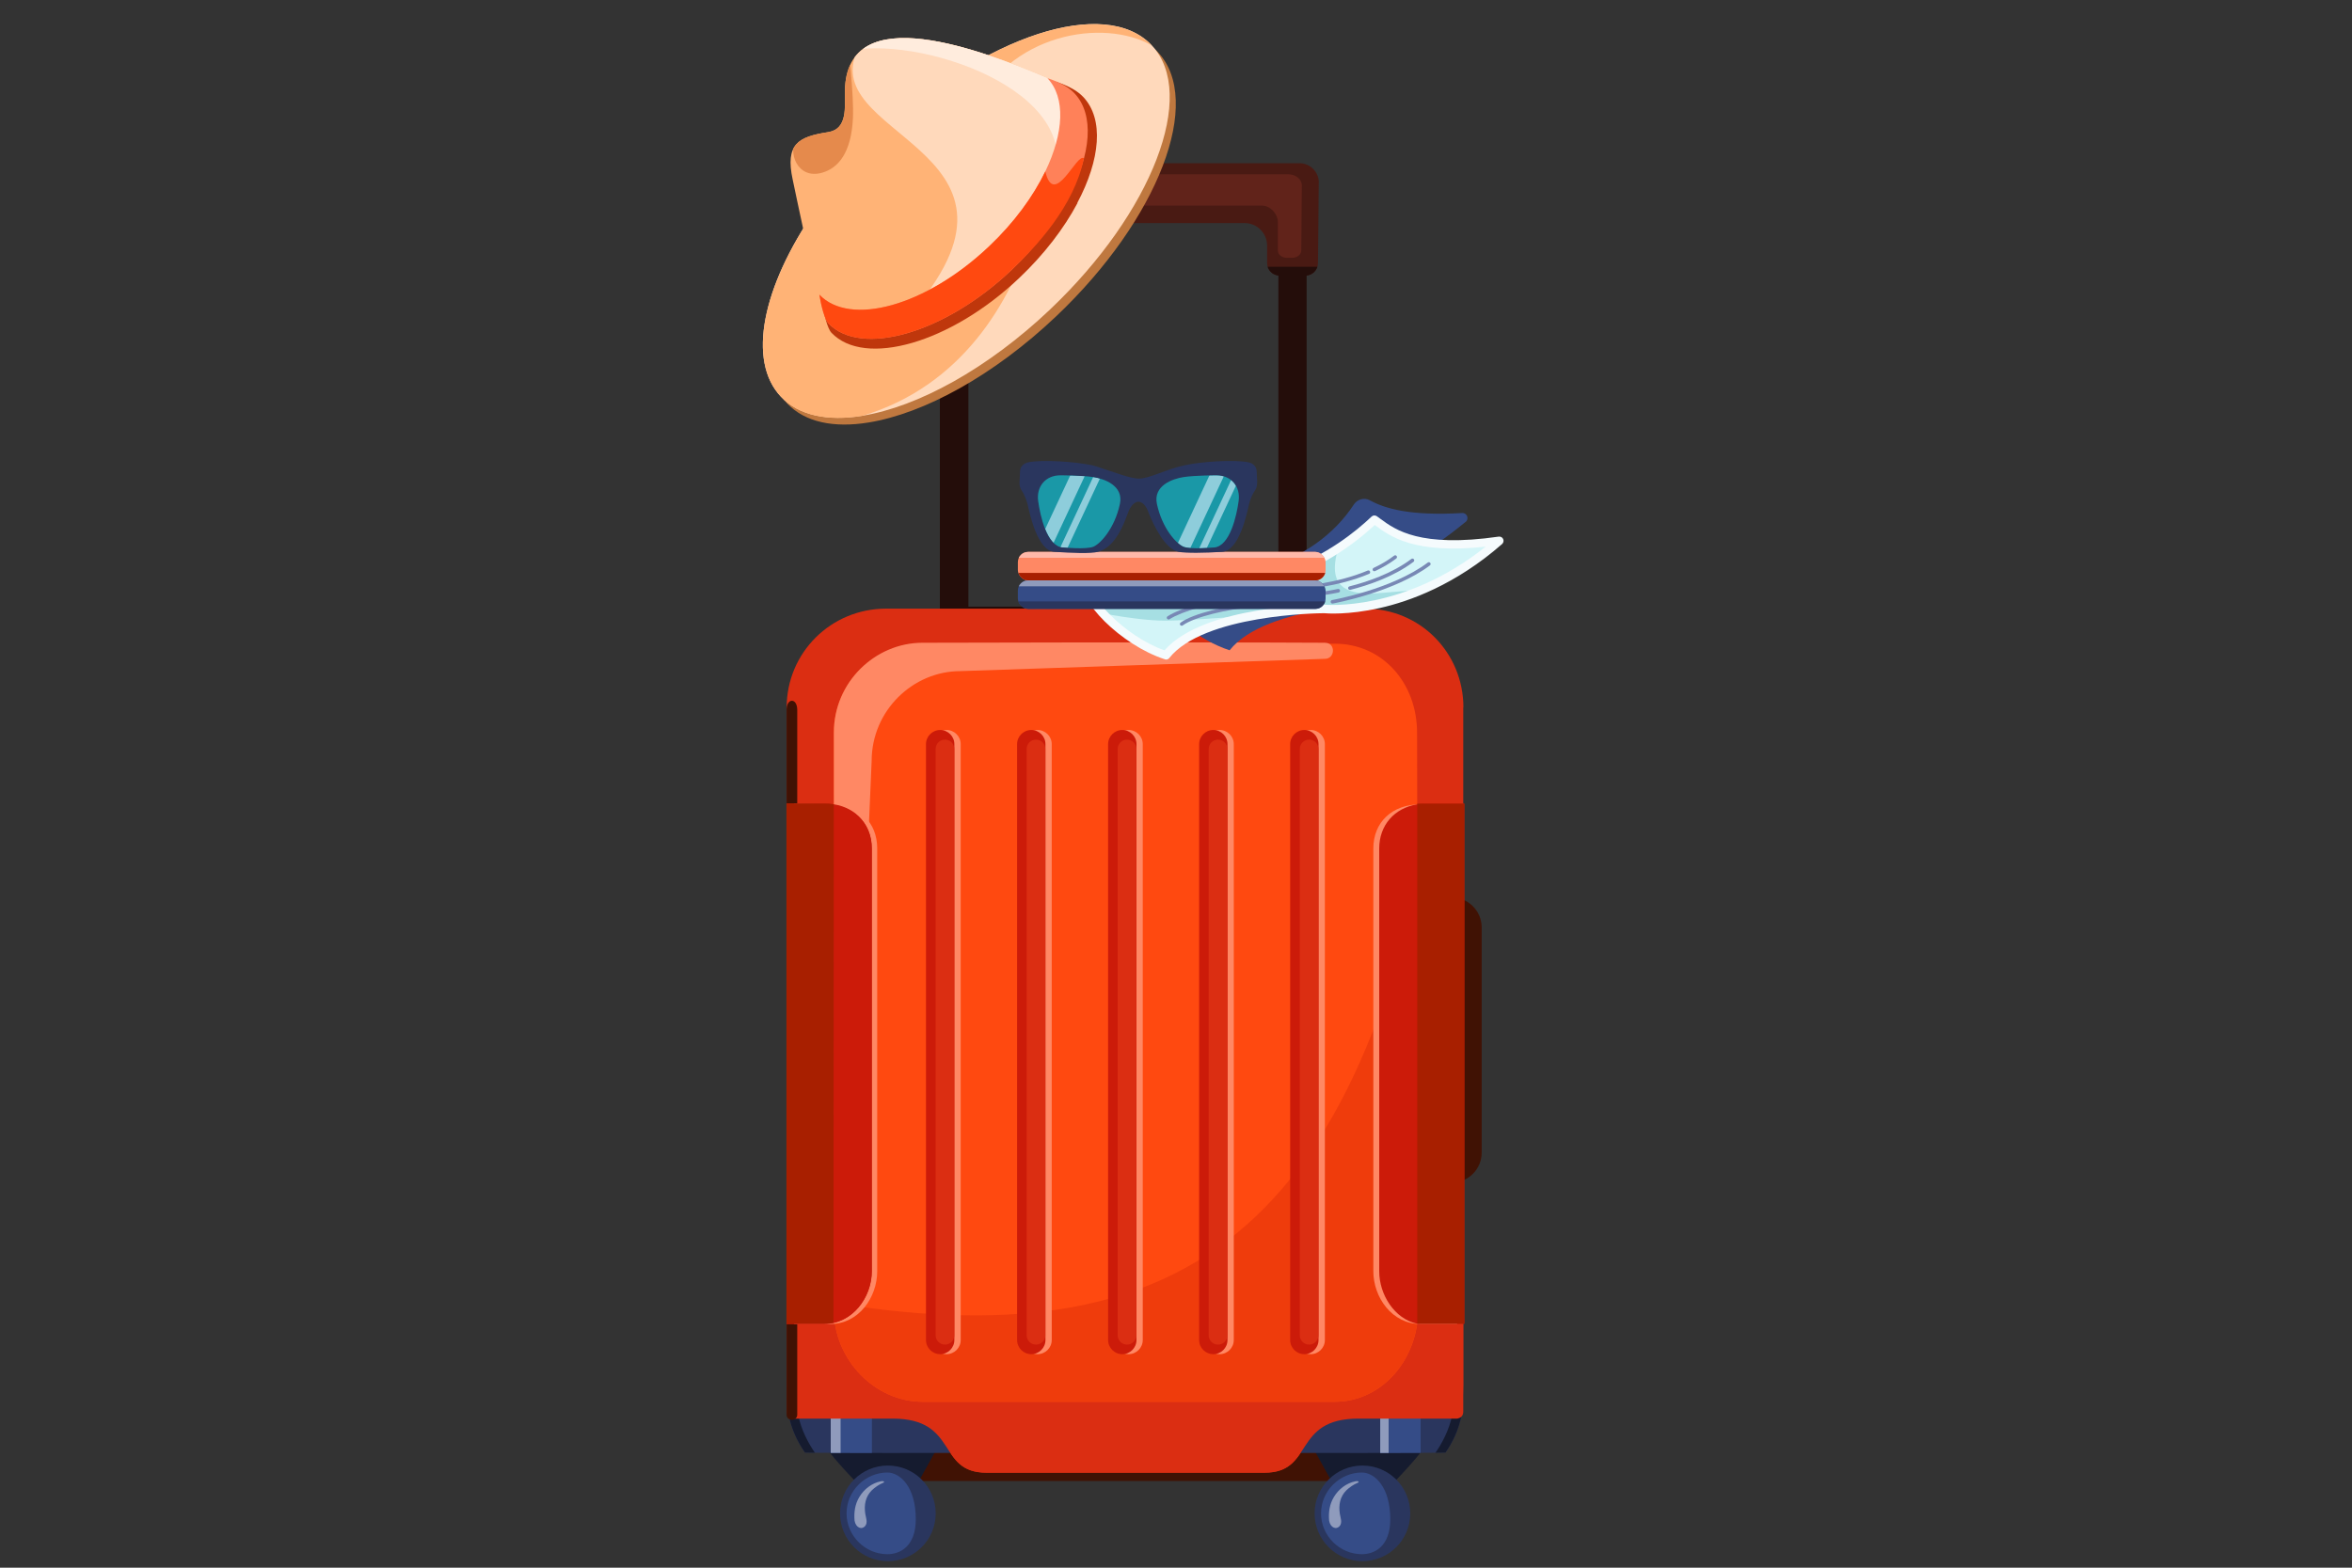 <?xml version="1.0" encoding="UTF-8"?>
<svg xmlns="http://www.w3.org/2000/svg" xmlns:xlink="http://www.w3.org/1999/xlink" viewBox="0 0 300 200">
  <rect x="0" y="0" width="300" height="200" fill="#333333" stroke="none"/>
  <defs>
    <style>
      .cls-1 {
        fill: #cc1b09;
      }

      .cls-1, .cls-2, .cls-3, .cls-4, .cls-5, .cls-6, .cls-7, .cls-8, .cls-9, .cls-10, .cls-11, .cls-12, .cls-13, .cls-14, .cls-15, .cls-16, .cls-17, .cls-18, .cls-19, .cls-20, .cls-21, .cls-22, .cls-23, .cls-24, .cls-25, .cls-26, .cls-27, .cls-28 {
        stroke-width: 0px;
      }

      .cls-29, .cls-27 {
        fill: #d3f5f8;
      }

      .cls-2 {
        fill: #ffd9bb;
      }

      .cls-30 {
        clip-path: url(#clippath-2);
      }

      .cls-31 {
        isolation: isolate;
      }

      .cls-32 {
        clip-path: url(#clippath-6);
      }

      .cls-33 {
        clip-path: url(#clippath-7);
      }

      .cls-34, .cls-21 {
        fill: #ff8864;
      }

      .cls-35 {
        clip-path: url(#clippath-1);
      }

      .cls-36 {
        clip-path: url(#clippath-4);
      }

      .cls-37, .cls-22 {
        fill: #354c87;
      }

      .cls-3 {
        fill: #f5fbfd;
      }

      .cls-4 {
        fill: #61231a;
      }

      .cls-5 {
        fill: #ef3c0c;
      }

      .cls-38, .cls-16 {
        fill: #ffb376;
      }

      .cls-6 {
        fill: #db2e12;
      }

      .cls-39 {
        mix-blend-mode: multiply;
        opacity: .8;
      }

      .cls-7 {
        fill: #cce9f7;
      }

      .cls-8, .cls-40 {
        fill: #2a365e;
      }

      .cls-9 {
        fill: #7888b5;
      }

      .cls-10 {
        fill: #ffb9a9;
      }

      .cls-11 {
        fill: #ff8159;
      }

      .cls-12 {
        fill: #8f9bbc;
      }

      .cls-41 {
        mix-blend-mode: lighten;
        opacity: .65;
      }

      .cls-42 {
        clip-path: url(#clippath);
      }

      .cls-13 {
        fill: #ffecdd;
      }

      .cls-14 {
        fill: #151b2f;
      }

      .cls-15, .cls-43 {
        fill: #ff4910;
      }

      .cls-17 {
        fill: #401204;
      }

      .cls-44 {
        clip-path: url(#clippath-3);
      }

      .cls-18 {
        fill: #e58a4c;
      }

      .cls-19, .cls-45 {
        fill: #1a98a7;
      }

      .cls-20 {
        fill: #bf783f;
      }

      .cls-46 {
        clip-path: url(#clippath-8);
      }

      .cls-47 {
        clip-path: url(#clippath-5);
      }

      .cls-23 {
        fill: #bf370c;
      }

      .cls-24 {
        fill: #a81f00;
      }

      .cls-25 {
        fill: #9bdadd;
      }

      .cls-26 {
        fill: #491a13;
      }

      .cls-28 {
        fill: #240d0a;
      }
    </style>
    <clipPath id="clippath">
      <path class="cls-8" d="M163.8,180.48v4.88s20.43.03,20.58-.05c.95-1.36,1.71-2.98,2.06-4.83h-22.65Z"/>
    </clipPath>
    <clipPath id="clippath-1">
      <path class="cls-8" d="M123.27,180.48v4.88s-20.45.03-20.6-.05c-.95-1.36-1.73-2.98-2.08-4.83h22.68Z"/>
    </clipPath>
    <clipPath id="clippath-2">
      <path class="cls-15" d="M180.9,166.99c0,6.44-4.63,11.84-10.64,11.84h-52.61c-6.02,0-11.29-5.32-11.29-11.76v-73.6c0-6.44,5.28-11.35,11.29-11.35h52.61c6.02,0,10.49,4.94,10.49,11.38l.15,73.49Z"/>
    </clipPath>
    <clipPath id="clippath-3">
      <path class="cls-27" d="M191.24,68.99c-11.3,9.91-22.36,8.69-22.36,8.69,0,0-15.47,0-20.17,5.92-7.84-2.53-15.75-13.32-4.93-10.04,14.06,4.27,25.04-1.07,31.52-7.27,1.93,1.35,4.81,4.3,15.93,2.69Z"/>
    </clipPath>
    <clipPath id="clippath-4">
      <path class="cls-16" d="M137.03,11.88c4.13,4.35.55,14.44-8,22.55-8.54,8.11-19.24,11.15-23.37,6.81h0c-.07-.18-.14-.37-.2-.56-.33-1.01-.65-2.05-.94-3.1-1.57-5.52-2.7-11.38-3.41-14.66-.99-4.56.74-5.48,4.5-6.06,2.56-.39,2.13-3.27,2.16-5.24.15-11.99,17.81-5.08,25.83-1.66h0c.83.35,1.55.67,2.14.93.49.28.92.6,1.29.99Z"/>
    </clipPath>
    <clipPath id="clippath-5">
      <rect class="cls-21" x="129.83" y="70.41" width="39.25" height="3.64" rx="1.31" ry="1.31"/>
    </clipPath>
    <clipPath id="clippath-6">
      <rect class="cls-22" x="129.83" y="74.04" width="39.25" height="3.64" rx="1.31" ry="1.31"/>
    </clipPath>
    <clipPath id="clippath-7">
      <path class="cls-19" d="M154.85,69.84s-3.02.29-3.92-.1-2.69-2.33-3.36-5.43c-.51-2.34,1.96-3.23,3.42-3.45,1.46-.22,4.15-.22,4.18-.22,1.88,0,3.07,1.43,2.82,3.28s-1.11,5.77-3.14,5.93Z"/>
    </clipPath>
    <clipPath id="clippath-8">
      <path class="cls-19" d="M135.56,69.84s3.02.29,3.92-.1c.9-.39,2.69-2.33,3.36-5.43.51-2.34-1.96-3.23-3.42-3.45-1.46-.22-4.15-.22-4.18-.22-1.88,0-3.07,1.43-2.82,3.28s1.11,5.77,3.14,5.93Z"/>
    </clipPath>
  </defs>
  <g class="cls-31">
    <g id="Layer_4" data-name="Layer 4">
      <g>
        <g>
          <g>
            <path class="cls-28" d="M166.67,81.01h-46.79V28.73c0-4.21,3.43-7.64,7.64-7.64h31.5c4.21,0,7.64,3.43,7.64,7.64v52.28ZM123.51,77.39h39.55V28.73c0-2.22-1.8-4.02-4.02-4.02h-31.5c-2.22,0-4.02,1.8-4.02,4.02v48.66Z"/>
            <path class="cls-26" d="M168.21,23.3l-.1,10.24c0,.9-.73,1.62-1.62,1.62h-3.25c-.9,0-1.62-.73-1.62-1.62v-2.21c0-1.58-1.28-2.87-2.87-2.87h-31.03c-1.58,0-2.87,1.28-2.87,2.87v2.21c0,.17-.02.33-.07.49-.21.66-.82,1.14-1.55,1.14h-3.25c-.73,0-1.35-.48-1.56-1.14-.05-.15-.07-.32-.07-.49v-10.24c0-1.37,1.11-2.48,2.48-2.48h44.91c1.37,0,2.48,1.11,2.48,2.48Z"/>
            <path class="cls-4" d="M164.29,22.23h-42.06c-.97,0-1.75.64-1.75,1.43h0v8.29c0,.52.51.94,1.15.94h.69c.63,0,1.15-.42,1.15-.94v-3.67c0-.91.91-2.05,2.02-2.05h35.48c1.12,0,2.02,1.14,2.02,2.05v3.67c0,.52.51.94,1.15.94h.69c.63,0,1.15-.42,1.15-.94l.07-8.29c0-.79-.78-1.43-1.75-1.43Z"/>
            <path class="cls-28" d="M124.78,34.03c-.21.66-.82,1.14-1.55,1.14h-3.25c-.73,0-1.35-.48-1.56-1.14h6.36Z"/>
            <path class="cls-28" d="M168.04,34.03c-.21.66-.82,1.14-1.55,1.14h-3.25c-.73,0-1.35-.48-1.56-1.14h6.36Z"/>
          </g>
          <g>
            <path class="cls-17" d="M185.17,150.88h0c-2.1,0-3.82-1.72-3.82-3.82v-28.75c0-2.1,1.72-3.82,3.82-3.82h0c2.1,0,3.82,1.72,3.82,3.82v28.75c0,2.1-1.72,3.82-3.82,3.82Z"/>
            <polygon class="cls-17" points="140.2 179.22 135.71 179.22 112.57 179.22 112.57 188.94 135.71 188.94 140.2 188.94 174.3 188.94 174.3 179.22 140.2 179.22"/>
            <path class="cls-28" d="M153.46,73.28c-2.63-.47-5.59-.79-9.83-.79-4.8,0-7.45.31-9.97.8-1.43.28-2.5,1.47-2.5,2.93v4.85h4.04v-2.93c0-2.97,5.24-2.97,8.43-2.97,2.63,0,8.28.1,8.28,2.96v2.94h4.04v-4.86c0-1.46-1.06-2.67-2.49-2.93Z"/>
            <path class="cls-26" d="M149.01,73.56c-5.46-.74-13.44-.22-15.31.32-.92.27-1.64.97-1.64,1.92v3.18l1.3.18v-1.92c.15-3.33,1.81-3.16,3.59-3.36,2.58-.28,6.41-.46,10.39-.17,2.91.21,2.62-.04,1.68-.17Z"/>
            <path class="cls-6" d="M186.64,90.25v86.47c0,1.42-.16,2.85-.59,4.21-.08.02-.1.05-.19.05h-12.6c-8.46,0-5.58,6.9-11.97,6.9h-35.47c-6.39,0-3.51-6.9-11.97-6.9h-12.6c-.18,0-.33-.06-.47-.13-.29-1.41-.44-2.97-.44-4.12v-86.47c0-7,5.66-12.61,12.66-12.61h61.13c7,0,12.53,5.61,12.53,12.61Z"/>
            <g>
              <path class="cls-14" d="M170.97,191.03h4.94s9.66-9.37,6.45-9.37c-2.88,0-14.68,3.42-14.68,3.42l3.29,5.94Z"/>
              <g>
                <path class="cls-40" d="M163.8,180.48v4.88s20.43.03,20.58-.05c.95-1.36,1.71-2.98,2.06-4.83h-22.65Z"/>
                <g class="cls-42">
                  <polygon class="cls-22" points="176.05 180.48 176.05 183.54 176.05 186.61 181.2 186.61 181.2 180.48 176.05 180.48"/>
                  <rect class="cls-12" x="176.05" y="180.48" width="1.07" height="6.12"/>
                  <path class="cls-14" d="M182.95,185.54c.72-.05,1.31.07,1.46-.01.95-1.36,1.69-3.19,2.04-5.04h-1.21c-.37,1.85-1.27,3.64-2.29,5.05Z"/>
                </g>
              </g>
              <circle class="cls-8" cx="173.78" cy="193.07" r="6.1"/>
              <path class="cls-22" d="M173.71,198.28c-2.82,0-5.21-2.33-5.21-5.21s2.4-5.21,5.21-5.21c1.61,0,3.62,1.83,3.62,5.95,0,3.52-2.04,4.47-3.62,4.47Z"/>
              <path class="cls-12" d="M169.53,194c-.09-1.07.05-2.09.61-3.02.6-1,1.59-1.77,2.74-2,.4-.08.55.09.28.2-.5.2-1.03.57-1.42.94-.82.81-1.02,1.88-.84,3.02.07.45.34,1.08,0,1.52-.44.55-1.21.26-1.37-.66Z"/>
            </g>
            <g>
              <path class="cls-14" d="M116.06,191.03h-4.94s-9.66-9.37-6.45-9.37c2.88,0,14.68,3.42,14.68,3.42l-3.29,5.94Z"/>
              <g>
                <path class="cls-40" d="M123.27,180.48v4.88s-20.45.03-20.6-.05c-.95-1.36-1.73-2.98-2.08-4.83h22.68Z"/>
                <g class="cls-35">
                  <polygon class="cls-22" points="111.21 180.48 111.21 183.54 111.21 186.61 105.96 186.61 105.96 180.48 111.21 180.48"/>
                  <rect class="cls-12" x="105.96" y="180.48" width="1.26" height="6.12"/>
                  <path class="cls-14" d="M104.09,185.54c-.72-.05-1.31.07-1.46-.01-.95-1.36-1.69-3.19-2.04-5.04h1.21c.37,1.85,1.27,3.64,2.29,5.05Z"/>
                </g>
              </g>
              <circle class="cls-8" cx="113.25" cy="193.07" r="6.1"/>
              <path class="cls-22" d="M113.19,198.28c-2.82,0-5.21-2.33-5.21-5.21s2.4-5.21,5.21-5.21c1.61,0,3.62,1.83,3.62,5.95,0,3.52-2.04,4.47-3.62,4.47Z"/>
              <path class="cls-12" d="M109,194c-.09-1.07.05-2.09.61-3.02.6-1,1.59-1.77,2.74-2,.4-.08.55.09.28.2-.5.2-1.03.57-1.42.94-.82.81-1.02,1.88-.84,3.02.07.45.34,1.08,0,1.52-.44.55-1.21.26-1.37-.66Z"/>
            </g>
            <path class="cls-6" d="M186.64,166.78v13.31c0,.42-.21.74-.59.84-.08.02-.1.05-.19.05h-12.6c-8.46,0-5.58,6.9-11.97,6.9h-35.47c-6.39,0-3.51-6.9-11.97-6.9h-12.6c-.18,0-.33-.06-.47-.13-.27-.14-.44-.42-.44-.75v-13.31h24.59v9.72h37.52v-9.72h24.2Z"/>
            <path class="cls-17" d="M100.33,180.48v-89.91c0-1.56,1.36-1.56,1.36,0v89.91c0,.87-1.36.87-1.36,0Z"/>
            <g>
              <path class="cls-43" d="M180.9,166.99c0,6.44-4.63,11.84-10.64,11.84h-52.61c-6.02,0-11.29-5.32-11.29-11.76v-73.6c0-6.44,5.28-11.35,11.29-11.35h52.61c6.02,0,10.49,4.94,10.49,11.38l.15,73.49Z"/>
              <g class="cls-30">
                <path class="cls-5" d="M181.35,110.29c-11.34,51.95-36.4,64.82-85.06,53.96-9.38,8.58-14.34,36.66-14.34,36.66l104.83,4.56,12.33-92.23-17.76-2.95Z"/>
                <g>
                  <g>
                    <path class="cls-21" d="M120.73,172.76c-1,0-1.81-.81-1.81-1.81v-76.01c0-1,.81-1.81,1.81-1.81s1.81.81,1.81,1.81v76.01c0,1-.81,1.81-1.81,1.81Z"/>
                    <path class="cls-1" d="M119.92,172.76c-1,0-1.81-.81-1.81-1.81v-76.01c0-1,.81-1.81,1.81-1.81s1.81.81,1.81,1.81v76.01c0,1-.81,1.81-1.81,1.81Z"/>
                    <path class="cls-6" d="M120.53,171.54c-.66,0-1.19-.53-1.19-1.19v-74.8c0-.66.53-1.19,1.19-1.19s1.19.53,1.19,1.19v74.8c0,.66-.53,1.19-1.19,1.19Z"/>
                  </g>
                  <g>
                    <path class="cls-21" d="M132.34,172.76c-1,0-1.81-.81-1.81-1.81v-76.01c0-1,.81-1.81,1.81-1.81s1.81.81,1.81,1.81v76.01c0,1-.81,1.81-1.81,1.81Z"/>
                    <path class="cls-1" d="M131.54,172.76c-1,0-1.81-.81-1.81-1.81v-76.01c0-1,.81-1.81,1.81-1.81s1.81.81,1.81,1.81v76.01c0,1-.81,1.81-1.81,1.81Z"/>
                    <path class="cls-6" d="M132.14,171.54c-.66,0-1.19-.53-1.19-1.19v-74.8c0-.66.53-1.19,1.19-1.19s1.19.53,1.19,1.19v74.8c0,.66-.53,1.19-1.19,1.19Z"/>
                  </g>
                  <g>
                    <path class="cls-21" d="M143.95,172.76c-1,0-1.81-.81-1.81-1.81v-76.01c0-1,.81-1.81,1.81-1.81s1.81.81,1.81,1.81v76.01c0,1-.81,1.81-1.81,1.81Z"/>
                    <path class="cls-1" d="M143.15,172.76c-1,0-1.81-.81-1.81-1.81v-76.01c0-1,.81-1.81,1.81-1.81s1.81.81,1.81,1.81v76.01c0,1-.81,1.81-1.81,1.81Z"/>
                    <path class="cls-6" d="M143.75,171.54c-.66,0-1.19-.53-1.19-1.19v-74.8c0-.66.53-1.19,1.19-1.19s1.19.53,1.19,1.19v74.8c0,.66-.53,1.19-1.19,1.19Z"/>
                  </g>
                  <g>
                    <path class="cls-21" d="M155.56,172.76c-1,0-1.81-.81-1.81-1.81v-76.01c0-1,.81-1.81,1.81-1.81s1.81.81,1.81,1.81v76.01c0,1-.81,1.81-1.81,1.81Z"/>
                    <path class="cls-1" d="M154.76,172.76c-1,0-1.81-.81-1.81-1.81v-76.01c0-1,.81-1.81,1.81-1.81s1.81.81,1.81,1.81v76.01c0,1-.81,1.81-1.81,1.81Z"/>
                    <path class="cls-6" d="M155.36,171.54c-.66,0-1.19-.53-1.19-1.19v-74.8c0-.66.53-1.19,1.19-1.19s1.19.53,1.19,1.19v74.8c0,.66-.53,1.19-1.19,1.19Z"/>
                  </g>
                  <g>
                    <path class="cls-21" d="M167.18,172.76c-1,0-1.81-.81-1.81-1.81v-76.01c0-1,.81-1.81,1.81-1.81s1.81.81,1.81,1.81v76.01c0,1-.81,1.81-1.81,1.81Z"/>
                    <path class="cls-1" d="M166.37,172.76c-1,0-1.81-.81-1.81-1.81v-76.01c0-1,.81-1.81,1.81-1.81s1.81.81,1.81,1.81v76.01c0,1-.81,1.81-1.81,1.81Z"/>
                    <path class="cls-6" d="M166.98,171.54c-.66,0-1.19-.53-1.19-1.19v-74.8c0-.66.53-1.19,1.19-1.19s1.19.53,1.19,1.19v74.8c0,.66-.53,1.19-1.19,1.19Z"/>
                  </g>
                </g>
              </g>
            </g>
            <path class="cls-21" d="M169.05,82.01c1.33,0,1.27,2.04-.06,2.04l-46.51,1.57c-6.02,0-11.3,5.02-11.3,11.46l-2.99,69.37c0,1.18-1.84,1.25-1.83.07.03-12.8,0-73.06,0-73.06,0-6.44,5.28-11.46,11.3-11.46,0,0,33.15-.1,51.4,0Z"/>
            <g>
              <path class="cls-21" d="M111.89,108.25v53.92c0,3.38-2.39,6.74-5.95,6.74h-4.65v-66.4l4.67.1c3.56,0,5.93,2.26,5.93,5.64Z"/>
              <path class="cls-21" d="M175.17,108.25v53.92c0,3.38,2.42,6.74,5.98,6.74h4.71v-66.29h-4.71c-3.56,0-5.98,2.25-5.98,5.63Z"/>
              <path class="cls-1" d="M111.21,108.25v53.92c0,3.38-2.52,6.74-6.07,6.74h-4.82v-66.29h4.82c3.56,0,6.07,2.25,6.07,5.63Z"/>
              <path class="cls-1" d="M111.18,108.25v53.92c0,2.99-1.95,5.94-4.86,6.58-.37.08-.76.12-1.17.12h-4.83v-66.36h4.83c.42,0,.82.03,1.21.1,2.9.47,4.82,2.66,4.82,5.64Z"/>
              <path class="cls-1" d="M186.78,102.52v66.36h-4.83c-.42,0-1.15,0-1.18,0-2.9-.61-4.85-3.72-4.85-6.7v-53.92c0-2.98,1.93-5.17,4.83-5.64.39-.06.79-.1,1.21-.1h4.83Z"/>
            </g>
          </g>
          <path class="cls-24" d="M186.77,102.52v66.36h-6v-66.35c.48-.03.75,0,1.17,0h4.83Z"/>
          <path class="cls-24" d="M106.35,102.61l-.04,66.14c-.37.08-.76.12-1.17.12h-4.83v-66.36h4.83c.42,0,.82.03,1.21.1Z"/>
        </g>
        <g>
          <path class="cls-22" d="M186.95,66.57c-10.6,8.72-18.93,9.62-18.93,9.62,0,0-15.47,0-20.17,5.92-7.84-2.53-15.75-13.32-4.93-10.04,13.31,4.04,24.71.03,29.76-7.7.45-.68,1.34-.94,2.05-.54,1.91,1.04,5.06,2.01,11.77,1.62.62-.04.92.74.45,1.13Z"/>
          <path class="cls-22" d="M177.01,77.04s-15.47,0-20.17,5.92c-7.84-2.53-15.75-13.32-4.93-10.04,13.31,4.04,25.1,4.12,25.1,4.12Z"/>
          <g>
            <path class="cls-29" d="M191.24,68.99c-11.3,9.91-22.36,8.69-22.36,8.69,0,0-15.47,0-20.17,5.92-7.84-2.53-15.75-13.32-4.93-10.04,14.06,4.27,25.04-1.07,31.52-7.27,1.93,1.35,4.81,4.3,15.93,2.69Z"/>
            <g class="cls-44">
              <g class="cls-39">
                <path class="cls-25" d="M168.88,77.68s-15.21,1.5-20.31,1.5c-4.13,0-10.77-1.5-10.77-1.5l.6-2.94h29.28l1.21,2.94Z"/>
              </g>
              <g class="cls-39">
                <path class="cls-25" d="M171.88,66.78c-2.78,6.3-2.33,9.46,4.24,8.87,6.57-.59,11.91-.7,11.91-.7l-25,6.21-1.24-13.04,10.09-1.34Z"/>
              </g>
              <g>
                <path class="cls-9" d="M169.95,77c-.11,0-.2-.08-.22-.19-.02-.12.06-.24.18-.26.08-.01,7.7-1.38,12.2-4.78.1-.08.24-.06.32.04.08.1.06.24-.04.32-4.59,3.46-12.32,4.85-12.4,4.87-.01,0-.03,0-.04,0Z"/>
                <path class="cls-9" d="M172.18,75.25c-.1,0-.19-.07-.22-.17-.03-.12.04-.24.16-.27,2.24-.57,5.42-1.63,7.9-3.5.1-.08.24-.06.32.04.08.1.06.24-.04.32-2.53,1.91-5.78,3-8.06,3.58-.02,0-.04,0-.06,0Z"/>
                <path class="cls-9" d="M168.6,75.94c-.11,0-.21-.09-.22-.2-.01-.12.08-.23.2-.25,0,0,.83-.09,2.07-.35.12-.02.24.05.27.18.02.12-.05.24-.18.27-1.26.26-2.08.35-2.11.35,0,0-.02,0-.02,0Z"/>
                <path class="cls-9" d="M175.3,72.88c-.08,0-.17-.05-.2-.13-.05-.11,0-.25.11-.3.98-.46,1.86-.98,2.61-1.56.1-.08.24-.06.32.04.08.1.06.24-.04.32-.78.59-1.69,1.13-2.69,1.6-.03.01-.06.02-.1.02Z"/>
                <path class="cls-9" d="M166.18,75.17c-.12,0-.22-.09-.22-.21,0-.12.09-.23.21-.24.04,0,4.29-.25,8.28-1.93.12-.05.25,0,.3.12.05.11,0,.25-.12.3-4.06,1.7-8.39,1.96-8.43,1.96,0,0,0,0-.01,0Z"/>
                <path class="cls-9" d="M150.72,79.83c-.07,0-.14-.03-.18-.09-.07-.1-.05-.24.05-.31,1.58-1.16,5.95-2.18,9.03-2.4.13,0,.23.08.24.21,0,.12-.08.23-.21.24-2.96.21-7.3,1.21-8.8,2.31-.04.03-.09.04-.13.04Z"/>
                <path class="cls-9" d="M149.05,79.03c-.07,0-.15-.04-.19-.1-.07-.1-.04-.24.07-.31,1.57-1.01,5.74-2.33,8.71-2.12.12,0,.22.12.21.24,0,.12-.11.22-.24.21-2.88-.21-6.92,1.08-8.44,2.05-.04.02-.08.04-.12.04Z"/>
              </g>
            </g>
          </g>
          <path class="cls-3" d="M148.71,84.13c-.05,0-.11,0-.16-.03-5.48-1.77-11.37-7.59-10.5-10.37.47-1.5,2.45-1.73,5.89-.68,16.11,4.89,27.04-3.37,31-7.14.18-.18.47-.2.68-.05.15.11.31.22.48.35,1.88,1.38,5.03,3.7,15.07,2.25.23-.03.46.09.56.31.1.22.04.47-.13.63-5.92,5.19-11.78,7.32-15.65,8.18-4.02.9-6.74.68-7.08.65-.71,0-15.32.18-19.73,5.72-.1.13-.26.2-.42.2ZM140.47,73.48c-.87,0-1.31.24-1.41.57-.55,1.77,4.31,7.1,9.47,8.92,5.06-5.76,19.72-5.83,20.35-5.83.02,0,.04,0,.06,0,.1.01,10.08.97,20.56-7.4-9.06.99-12.15-1.29-14.04-2.68-.04-.03-.07-.05-.11-.08-2.66,2.47-6.95,5.64-12.82,7.38-6.02,1.79-12.39,1.69-18.91-.29-1.39-.42-2.42-.59-3.15-.59Z"/>
        </g>
        <g>
          <path class="cls-20" d="M134.74,40.33c-8.02,7.61-16.91,12.43-23.95,13.57-4.42.72-8.1-.02-10.38-2.42-4.38-4.62-2.34-14.1,4.33-23.75,2.32-3.37,5.21-6.75,8.59-9.96,13.05-12.39,28.42-17.38,34.33-11.15,5.91,6.23.13,21.32-12.92,33.71Z"/>
          <path class="cls-2" d="M133.95,39.47c-8.02,7.61-16.91,12.43-23.95,13.57-4.42.72-8.1-.02-10.38-2.42-4.38-4.62-2.34-14.1,4.33-23.75,1.86-2.7,4.09-5.41,6.64-8.03.63-.65,1.28-1.3,1.96-1.94,13.05-12.39,28.42-17.38,34.33-11.15.01.01.02.03.04.04,5.85,6.25.06,21.31-12.96,33.67Z"/>
          <path class="cls-16" d="M146.91,5.8c-6.03-3.47-18.34-1.74-23.09,8.82-1.12,2.5-6.74,3.76-13.24,4.23.63-.65,1.28-1.3,1.96-1.94,13.05-12.39,28.42-17.38,34.33-11.15.01.01.02.03.04.04Z"/>
          <path class="cls-16" d="M131.6,29.78c-2.69,8.72-8.88,19.46-21.6,23.27-4.42.72-8.1-.02-10.38-2.42-4.38-4.62-2.34-14.1,4.33-23.75l27.65,2.9Z"/>
          <g>
            <path class="cls-38" d="M137.03,11.88c4.13,4.35.55,14.44-8,22.55-8.54,8.11-19.24,11.15-23.37,6.81h0c-.07-.18-.14-.37-.2-.56-.33-1.01-.65-2.05-.94-3.1-1.57-5.52-2.7-11.38-3.41-14.66-.99-4.56.74-5.48,4.5-6.06,2.56-.39,2.13-3.27,2.16-5.24.15-11.99,17.81-5.08,25.83-1.66h0c.83.35,1.55.67,2.14.93.49.28.92.6,1.29.99Z"/>
            <g class="cls-36">
              <path class="cls-2" d="M109.63,5.89c-6.34,11.49,24.49,12.81,7.07,33.48,16.07-7.93,23.39-26.07,20.27-32.47-3.13-6.4-23.59-8.48-23.59-8.48l-3.75,7.48Z"/>
              <path class="cls-13" d="M104.87,7.95c5.5-4.87,28.39.64,29.9,11.15,2.09-7.73,1.7-21.59,1.7-21.59L108.67-.18l-3.79,8.13Z"/>
              <path class="cls-18" d="M101.59,17.62c-1.15,1.74.08,5.34,3.29,4.41,2.01-.58,3.69-2.49,3.91-6.9.15-3.04-.61-9.38-.61-9.38l-6.59,11.87Z"/>
            </g>
          </g>
          <path class="cls-23" d="M137.43,25.91c-1.7,3.2-4.23,6.53-7.44,9.57-8.75,8.3-19.71,11.42-23.94,6.97h0c-.51-.54-.96-2.39-1.18-3.75t0,0c4,4.2,13.92,1.53,22.18-6.32,3.26-3.1,5.75-6.52,7.33-9.78,2.42-5,2.69-9.64.27-12.19.77.25,1.53.56,2.19.94.5.28.94.62,1.32,1.01,2.68,2.82,2.19,8-.75,13.53Z"/>
          <path class="cls-11" d="M136.29,25.09c-1.66,3.13-4.13,6.37-7.26,9.35-8.54,8.11-19.24,11.15-23.37,6.81h0c-.5-.53-.94-2.33-1.15-3.66t0,0c3.9,4.1,13.59,1.49,21.66-6.17,3.19-3.02,5.62-6.36,7.16-9.55,2.36-4.88,2.62-9.41.27-11.9.76.25,1.49.54,2.14.92.49.28.92.6,1.29.99,2.61,2.75,2.14,7.81-.73,13.21Z"/>
          <path class="cls-15" d="M138.25,20.22c-1.26,6.12-6.09,11.24-9.22,14.22-8.54,8.11-19.24,11.15-23.37,6.81h0c-.5-.53-.94-2.33-1.15-3.66t0,0c3.9,4.1,13.59,1.49,21.66-6.17,3.19-3.02,5.62-6.36,7.16-9.55,1.13,4.82,4.05-2.48,4.92-1.66Z"/>
        </g>
        <g>
          <rect class="cls-34" x="129.83" y="70.41" width="39.25" height="3.64" rx="1.31" ry="1.31"/>
          <g class="cls-47">
            <rect class="cls-24" x="127.56" y="73.09" width="44.62" height="1.07"/>
            <rect class="cls-10" x="127.56" y="70.09" width="44.62" height="1.07"/>
          </g>
        </g>
        <g>
          <rect class="cls-37" x="129.83" y="74.04" width="39.25" height="3.64" rx="1.31" ry="1.31"/>
          <g class="cls-32">
            <rect class="cls-8" x="127.56" y="76.73" width="44.62" height="1.07"/>
            <rect class="cls-12" x="127.56" y="73.73" width="44.62" height="1.07"/>
          </g>
        </g>
        <g>
          <path class="cls-8" d="M160.36,61.59c-.02-.5-.05-1.05-.07-1.51-.03-.57-.47-.99-1.04-1.1-1.82-.37-6.01-.09-8.12.37-.07.01-.14.03-.22.05-2.17.47-4.39,1.7-5.71,1.66-1.1-.04-3.18-.85-4.84-1.38-.4-.15-.78-.26-1.09-.33-2.11-.45-6.31-.74-8.12-.37-.56.12-1.01.53-1.04,1.1-.02.45-.05,1.01-.07,1.51-.02.38.1.75.32,1.06.24.32.59,1.21.69,1.61.27,1.16,1.24,5.99,3.44,6.14,2.28.16,4.64.25,5.56,0,1.46-.39,2.73-1.86,3.8-4.91.34-.97.86-1.46,1.34-1.48.48-.02,1,.45,1.35,1.5.7,1.7,2.12,4.57,3.79,4.89.94.18,3.28.16,5.56,0,2.21-.15,3.17-4.98,3.44-6.14.09-.4.45-1.3.69-1.61.23-.3.34-.68.32-1.06Z"/>
          <g>
            <path class="cls-45" d="M154.85,69.84s-3.02.29-3.92-.1-2.69-2.33-3.36-5.43c-.51-2.34,1.96-3.23,3.42-3.45,1.46-.22,4.15-.22,4.18-.22,1.88,0,3.07,1.43,2.82,3.28s-1.11,5.77-3.14,5.93Z"/>
            <g class="cls-33">
              <g class="cls-41">
                <rect class="cls-7" x="152.83" y="55.04" width="1.71" height="17.75" transform="translate(41.48 -59.03) rotate(25.03)"/>
                <rect class="cls-7" x="155.36" y="56.02" width=".86" height="17.75" transform="translate(42.1 -59.83) rotate(25.03)"/>
              </g>
            </g>
          </g>
          <g>
            <path class="cls-45" d="M135.56,69.84s3.02.29,3.92-.1c.9-.39,2.69-2.33,3.36-5.43.51-2.34-1.96-3.23-3.42-3.45-1.46-.22-4.15-.22-4.18-.22-1.88,0-3.07,1.43-2.82,3.28s1.11,5.77,3.14,5.93Z"/>
            <g class="cls-46">
              <g class="cls-41">
                <rect class="cls-7" x="134.87" y="55.47" width="1.71" height="17.75" transform="translate(39.98 -51.39) rotate(25.03)"/>
                <rect class="cls-7" x="137.39" y="56.45" width=".86" height="17.75" transform="translate(40.59 -52.18) rotate(25.03)"/>
              </g>
            </g>
          </g>
        </g>
      </g>
    </g>
  </g>
</svg>